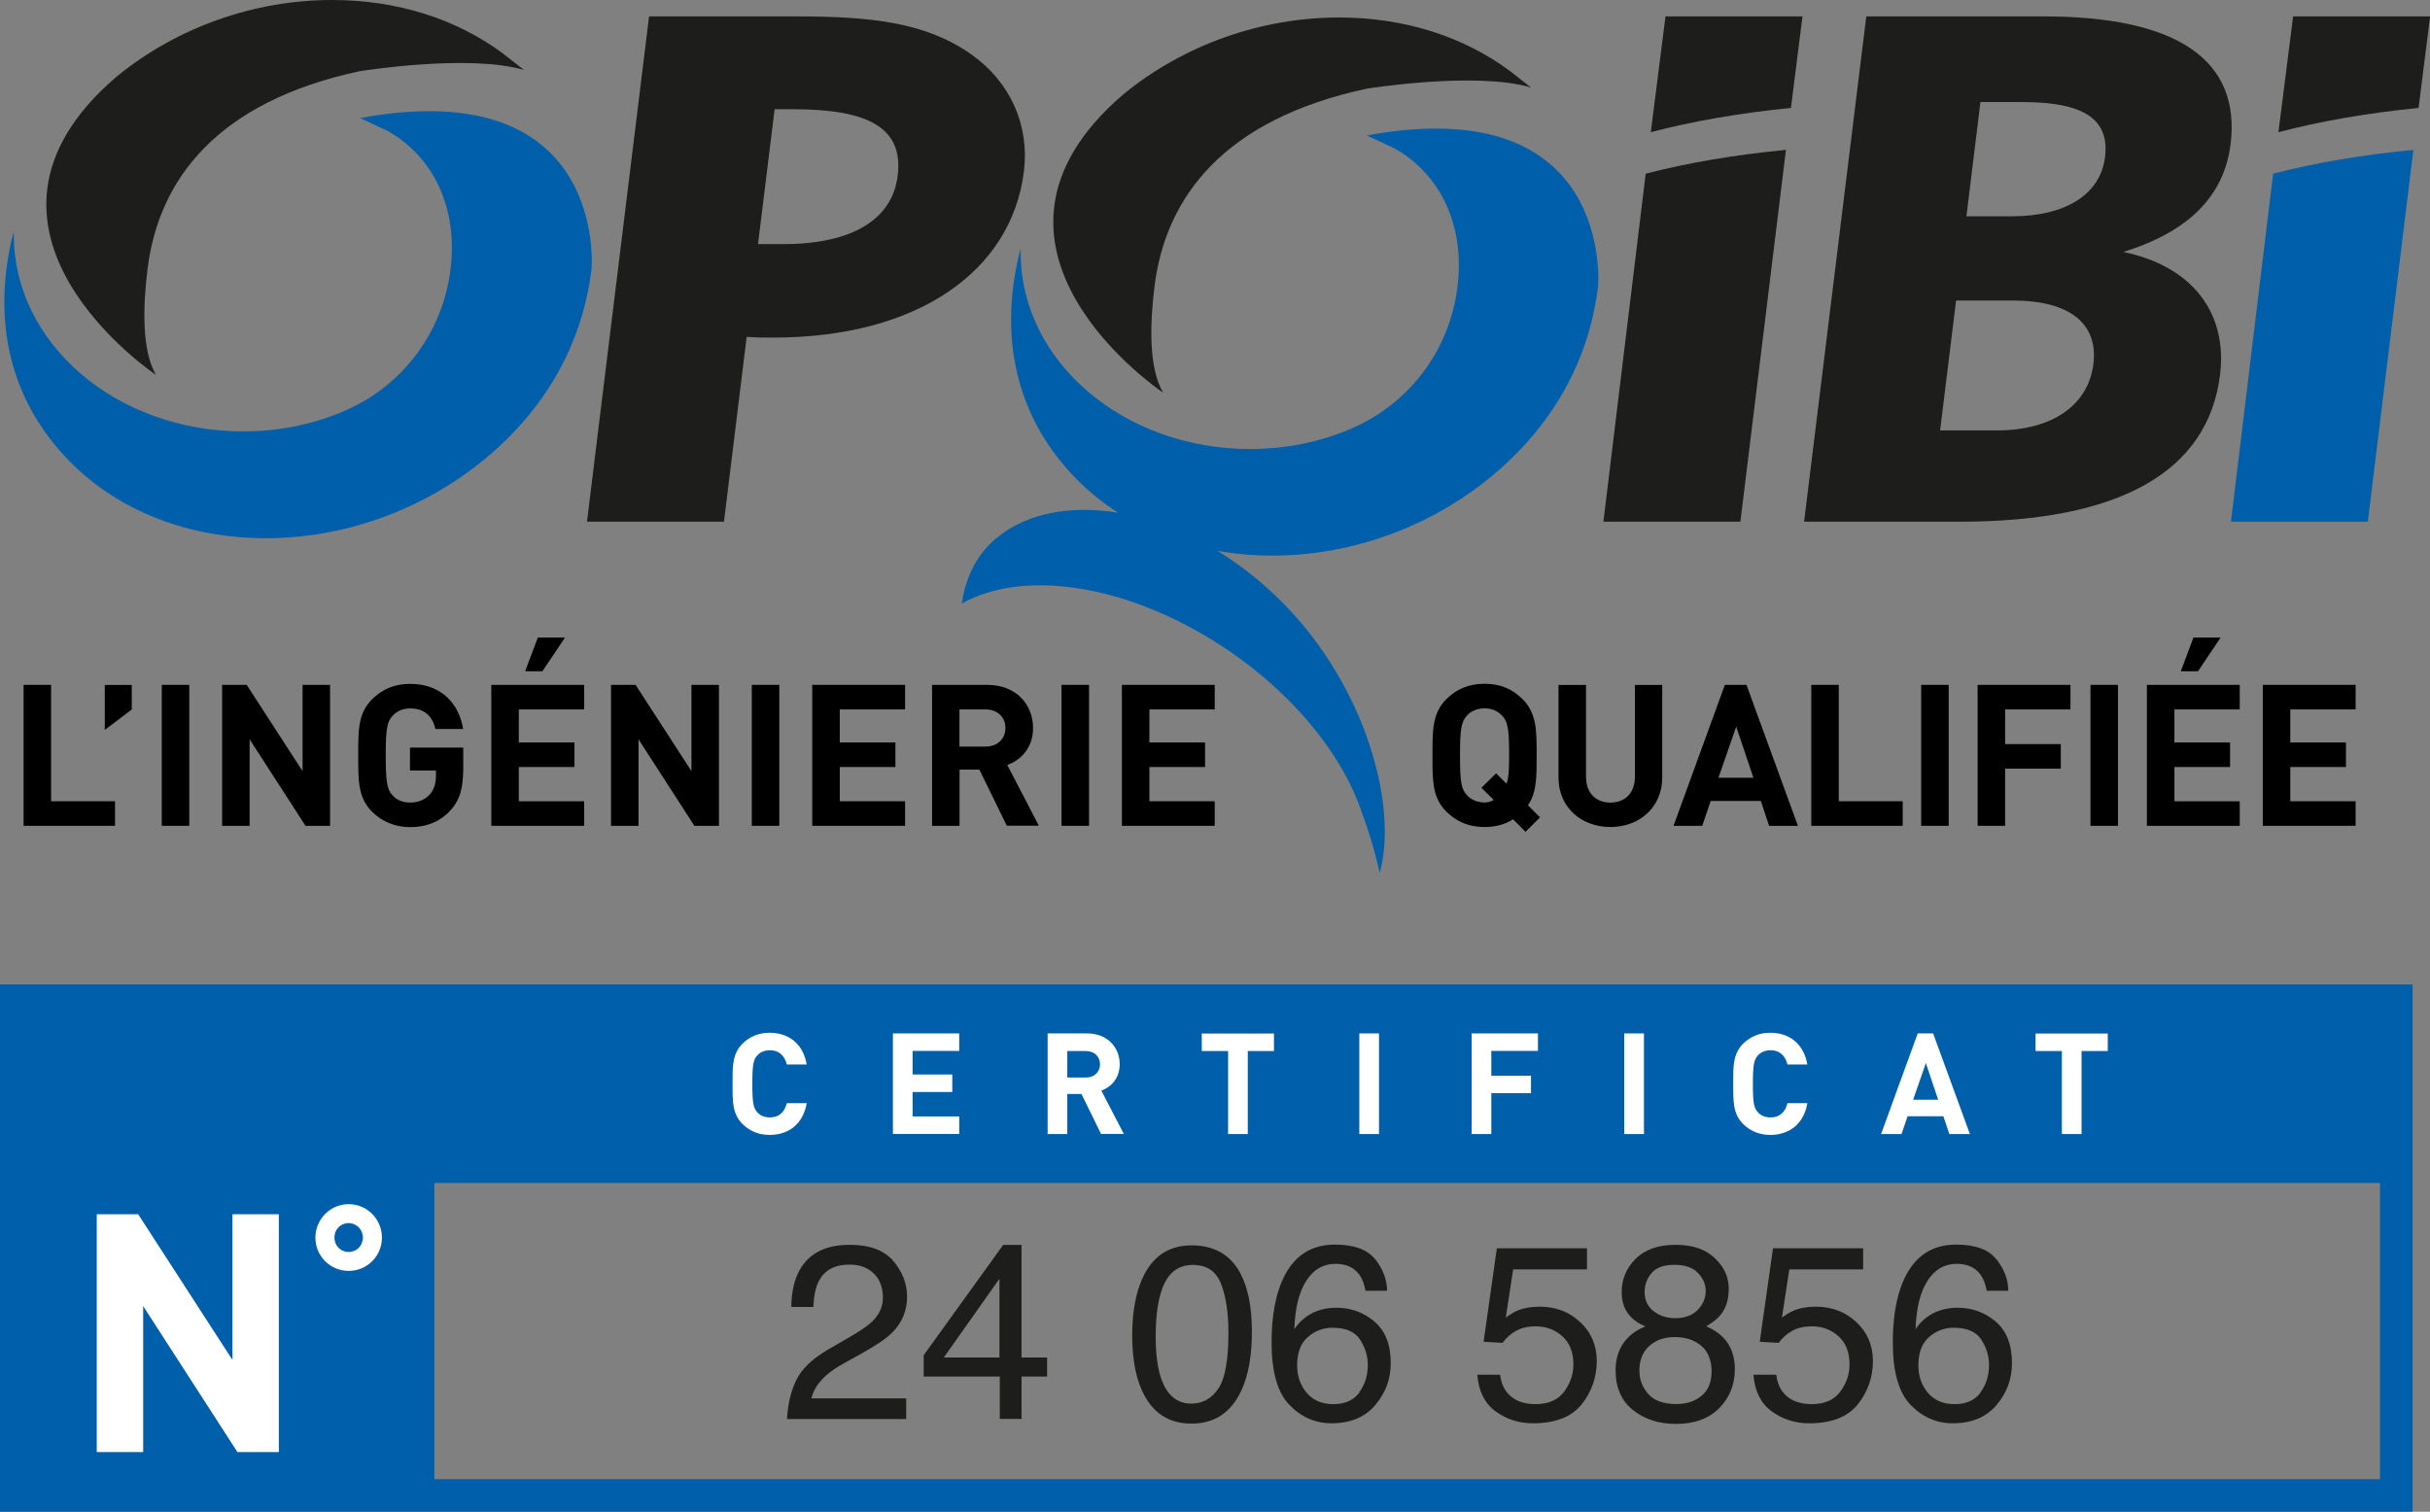 <?xml version="1.0" encoding="UTF-8"?>
<svg id="Calque_2" data-name="Calque 2" xmlns="http://www.w3.org/2000/svg" viewBox="0 0 223.51 139.09">
  <rect x="0" y="0" width="223.51" height="139.09" fill="#808080" stroke="none"/>
  <defs>
    <style>
      .cls-1 {
        fill: none;
        stroke: #005faa;
        stroke-width: 3px;
      }

      .cls-2 {
        fill: #1d1d1b;
      }

      .cls-3 {
        fill: #fff;
      }

      .cls-4 {
        fill: #005faa;
      }
    </style>
  </defs>
  <g id="Calque_1-2" data-name="Calque 1">
    <g>
      <g>
        <path class="cls-2" d="M59.7,1.51h13.57c6.78,0,11.86.53,16.05,3.48,3.64,2.56,5.38,6.57,4.86,10.77-1.13,9.19-9.78,15.3-23.05,15.3-.82,0-1.64,0-2.45-.07l-2.09,17.01h-12.6L59.7,1.51ZM71.25,10.05l-1.53,12.41h2.31c6.41,0,10.05-2.3,10.54-6.3.54-4.4-2.68-6.11-9.61-6.11h-1.71Z"/>
        <path class="cls-2" d="M171.65,1.51h16.33c12.37,0,18.13,4.07,17.19,11.75-.59,4.79-3.9,8.08-9.87,9.92,6.32,1.31,9.6,5.58,8.9,11.29-1.09,8.87-9.12,13.53-23.95,13.53h-14.31l5.72-46.49ZM185.05,19.9c4.99,0,8.15-2.04,8.57-5.45.44-3.55-2.06-5.06-7.58-5.06h-3.88l-1.29,10.51h4.17ZM183.67,39.6c5.07,0,8.41-2.3,8.88-6.11.45-3.68-2.12-5.84-7.41-5.84h-5.22l-1.47,11.95h5.22Z"/>
        <g>
          <path class="cls-2" d="M164.73,9.93c-4.74.47-9.08,1.23-12.89,2.23l1.35-10.65h12.6l-1.06,8.42Z"/>
          <path class="cls-2" d="M160.08,48h-12.6l3.89-32.02c3.82-.99,8.17-1.74,12.9-2.19l-4.19,34.21Z"/>
        </g>
        <g>
          <path class="cls-2" d="M222.46,9.93c-4.74.47-9.08,1.23-12.89,2.23l1.35-10.65h12.6l-1.06,8.42Z"/>
          <path class="cls-4" d="M217.8,48h-12.6l3.88-32.02c3.82-.99,8.17-1.74,12.9-2.19l-4.19,34.21Z"/>
        </g>
        <g>
          <path d="M2.17,75.98v-12.97h2.53v10.71h5.88v2.26H2.17Z"/>
          <path d="M9.64,67.15v-4.13h2.48v2.26l-2.48,1.87Z"/>
          <path d="M14.88,75.98v-12.97h2.53v12.97h-2.53Z"/>
          <path d="M28.1,75.98l-5.14-7.96v7.96h-2.53v-12.97h2.26l5.14,7.94v-7.94h2.53v12.97h-2.26Z"/>
          <path d="M41.38,74.62c-1.04,1.08-2.28,1.48-3.66,1.48s-2.59-.51-3.5-1.42c-1.31-1.31-1.27-2.93-1.27-5.17s-.04-3.86,1.27-5.17c.91-.91,2.04-1.42,3.5-1.42,3,0,4.53,1.97,4.88,4.15h-2.55c-.29-1.22-1.04-1.89-2.33-1.89-.69,0-1.26.27-1.62.69-.49.55-.62,1.15-.62,3.64s.13,3.12.62,3.66c.36.42.93.67,1.62.67.76,0,1.38-.27,1.8-.73.42-.47.58-1.06.58-1.73v-.49h-2.39v-2.11h4.9v1.89c0,1.88-.33,3.01-1.24,3.95Z"/>
          <path d="M45.19,75.98v-12.97h8.54v2.26h-6.01v3.04h5.12v2.26h-5.12v3.15h6.01v2.26h-8.54ZM49.88,61.76h-1.58l1.17-3.1h2.5l-2.08,3.1Z"/>
          <path d="M63.87,75.98l-5.14-7.96v7.96h-2.53v-12.97h2.26l5.14,7.94v-7.94h2.53v12.97h-2.26Z"/>
          <path d="M69.15,75.98v-12.97h2.53v12.97h-2.53Z"/>
          <path d="M74.71,75.98v-12.97h8.54v2.26h-6.01v3.04h5.12v2.26h-5.12v3.15h6.01v2.26h-8.54Z"/>
          <path d="M92.61,75.98l-2.53-5.17h-1.82v5.17h-2.53v-12.97h5.08c2.64,0,4.21,1.8,4.21,3.97,0,1.82-1.11,2.95-2.37,3.4l2.9,5.59h-2.93ZM90.64,65.27h-2.39v3.42h2.39c1.11,0,1.84-.71,1.84-1.71s-.73-1.71-1.84-1.71Z"/>
          <path d="M97.64,75.98v-12.97h2.53v12.97h-2.53Z"/>
          <path d="M103.19,75.98v-12.97h8.54v2.26h-6.01v3.04h5.12v2.26h-5.12v3.15h6.01v2.26h-8.54Z"/>
          <path d="M140.32,76.53l-1.15-1.15c-.73.47-1.6.71-2.62.71-1.47,0-2.6-.51-3.52-1.42-1.31-1.31-1.27-2.93-1.27-5.17s-.04-3.86,1.27-5.17c.91-.91,2.04-1.42,3.52-1.42s2.59.51,3.5,1.42c1.31,1.31,1.29,2.93,1.29,5.17,0,1.95.02,3.39-.8,4.59l1.11,1.11-1.33,1.33ZM138.17,65.86c-.37-.42-.93-.69-1.62-.69s-1.28.27-1.64.69c-.49.55-.62,1.15-.62,3.64s.13,3.1.62,3.64c.36.42.95.69,1.64.69.31,0,.6-.07.84-.24l-1.13-1.11,1.35-1.33.96.96c.2-.56.24-1.31.24-2.62,0-2.49-.14-3.1-.64-3.64Z"/>
          <path d="M148.12,76.09c-2.66,0-4.77-1.8-4.77-4.55v-8.52h2.53v8.43c0,1.49.87,2.39,2.24,2.39s2.26-.89,2.26-2.39v-8.43h2.51v8.52c0,2.75-2.11,4.55-4.77,4.55Z"/>
          <path d="M162.72,75.98l-.76-2.29h-4.61l-.78,2.29h-2.64l4.72-12.97h1.99l4.73,12.97h-2.64ZM159.7,66.84l-1.64,4.72h3.22l-1.59-4.72Z"/>
          <path d="M166.6,75.98v-12.97h2.53v10.71h5.88v2.26h-8.41Z"/>
          <path d="M176.71,75.98v-12.97h2.53v12.97h-2.53Z"/>
          <path d="M184.43,65.27v3.19h5.12v2.26h-5.12v5.26h-2.53v-12.97h8.54v2.26h-6.01Z"/>
          <path d="M192.28,75.98v-12.97h2.53v12.97h-2.53Z"/>
          <path d="M197.47,75.98v-12.97h8.54v2.26h-6.01v3.04h5.12v2.26h-5.12v3.15h6.01v2.26h-8.54ZM202.17,61.76h-1.58l1.16-3.1h2.5l-2.08,3.1Z"/>
          <path d="M208.13,75.98v-12.97h8.54v2.26h-6.01v3.04h5.12v2.26h-5.12v3.15h6.01v2.26h-8.54Z"/>
        </g>
        <g>
          <path class="cls-4" d="M1.28,21.23c-.31,1.15-.54,2.33-.69,3.53-.85,6.9,1.17,12.94,5.8,17.67,4.5,4.6,10.98,7.09,18.06,7.09,8.35,0,16.68-3.48,22.57-9.52,4.18-4.27,6.68-9.46,7.39-15.24,0,0,1.57-18.1-21.29-13.9l2.54,1.19c4.1,2.31,6.49,6.95,5.78,12.71-.73,5.97-4.55,10.75-9.53,12.94l-.07.04c-2.88,1.26-6.03,1.95-9.48,1.95C10.71,39.69,1.27,31.6,1.27,21.63c0-.13,0-.27,0-.4"/>
          <path class="cls-2" d="M14.34,34.49S-5.71,21.07,10.75,7.03C16.3,2.5,23.39,0,30.55,0c5.94,0,11.41,1.72,15.72,4.93l1.93,1.51c-5.06-1.51-15.12.11-15.12.11-13.09,2.81-18.49,9.93-19.51,18.21-.4,3.24-.58,7.41.78,9.74Z"/>
        </g>
        <path class="cls-2" d="M106.96,36.11s-20.05-13.42-3.59-27.47c5.55-4.53,12.64-7.03,19.8-7.03,5.94,0,11.41,1.72,15.72,4.93l1.93,1.51c-5.06-1.51-15.12.11-15.12.11-13.09,2.81-18.49,9.93-19.51,18.2-.4,3.24-.58,7.41.78,9.74Z"/>
        <path class="cls-4" d="M125.74,12.47l2.54,1.19c4.1,2.31,6.49,6.95,5.78,12.71-.73,5.98-4.55,10.75-9.53,12.95l-.07.04c-2.88,1.26-6.03,1.95-9.48,1.95-11.65,0-21.1-8.08-21.1-18.06,0-.13,0-.27,0-.4-.31,1.15-.54,2.33-.69,3.53-.85,6.9,1.17,12.94,5.8,17.67,1.16,1.18,2.45,2.22,3.84,3.12-4.75-.78-9.03.19-11.72,2.83-1.47,1.44-2.33,3.35-2.65,5.54,5.15-2.95,13.81-2.06,22.22,2.85,7.33,4.28,12.67,10.56,14.61,16.45,0,0,.82,2.2,1.26,4.01l.36,1.44c1.71-6.21-1.35-17.04-8.7-24.6-1.97-2.03-4.08-3.69-6.23-5.01,1.64.29,3.33.44,5.06.44,8.35,0,16.68-3.48,22.56-9.52,4.18-4.27,6.68-9.46,7.39-15.24,0,0,1.57-18.1-21.29-13.9Z"/>
      </g>
      <g>
        <rect class="cls-4" x="1.5" y="92.08" width="38.45" height="45.51"/>
        <rect class="cls-4" x="1.5" y="92.08" width="218.91" height="16.76"/>
        <rect class="cls-1" x="1.5" y="92.08" width="218.91" height="45.51"/>
        <g>
          <path class="cls-3" d="M70.79,104.42c-1.01,0-1.85-.36-2.5-1.01-.94-.94-.91-2.09-.91-3.69s-.03-2.76.91-3.69c.65-.65,1.48-1.01,2.5-1.01,1.73,0,3.08.99,3.41,2.92h-1.83c-.18-.74-.65-1.31-1.56-1.31-.49,0-.9.18-1.16.48-.35.39-.45.83-.45,2.61s.1,2.22.45,2.61c.26.3.66.48,1.16.48.91,0,1.38-.57,1.56-1.31h1.83c-.33,1.94-1.69,2.92-3.41,2.92Z"/>
          <path class="cls-3" d="M82.13,104.34v-9.26h6.1v1.61h-4.29v2.17h3.65v1.61h-3.65v2.25h4.29v1.61h-6.1Z"/>
          <path class="cls-3" d="M101.28,104.34l-1.81-3.69h-1.3v3.69h-1.81v-9.26h3.63c1.88,0,3,1.29,3,2.83,0,1.3-.79,2.11-1.69,2.43l2.07,3.99h-2.09ZM99.87,96.7h-1.7v2.44h1.7c.79,0,1.31-.51,1.31-1.22s-.52-1.22-1.31-1.22Z"/>
          <path class="cls-3" d="M114.77,96.7v7.64h-1.81v-7.64h-2.42v-1.61h6.64v1.61h-2.42Z"/>
          <path class="cls-3" d="M125.03,104.34v-9.26h1.81v9.26h-1.81Z"/>
          <path class="cls-3" d="M137.17,96.7v2.27h3.65v1.61h-3.65v3.76h-1.81v-9.26h6.1v1.61h-4.29Z"/>
          <path class="cls-3" d="M149.4,104.34v-9.26h1.81v9.26h-1.81Z"/>
          <path class="cls-3" d="M162.83,104.42c-1.01,0-1.85-.36-2.5-1.01-.94-.94-.91-2.09-.91-3.69s-.03-2.76.91-3.69c.65-.65,1.48-1.01,2.5-1.01,1.73,0,3.08.99,3.41,2.92h-1.83c-.18-.74-.65-1.31-1.56-1.31-.49,0-.9.18-1.16.48-.35.39-.46.83-.46,2.61s.1,2.22.46,2.61c.26.3.66.48,1.16.48.91,0,1.38-.57,1.56-1.31h1.83c-.33,1.94-1.69,2.92-3.41,2.92Z"/>
          <path class="cls-3" d="M179.3,104.34l-.55-1.64h-3.29l-.56,1.64h-1.88l3.37-9.26h1.42l3.38,9.26h-1.89ZM177.14,97.81l-1.17,3.37h2.3l-1.13-3.37Z"/>
          <path class="cls-3" d="M191.46,96.7v7.64h-1.81v-7.64h-2.42v-1.61h6.64v1.61h-2.42Z"/>
        </g>
        <path class="cls-3" d="M21.84,133.6l-8.67-13.43v13.43h-4.27v-21.88h3.81l8.67,13.4v-13.4h4.27v21.88h-3.81Z"/>
        <path class="cls-3" d="M32.07,116.93c-1.7,0-3.06-1.37-3.06-3.06s1.36-3.08,3.06-3.08,3.06,1.38,3.06,3.08-1.36,3.06-3.06,3.06ZM32.06,112.53c-.73,0-1.3.58-1.3,1.33s.58,1.33,1.31,1.33,1.31-.58,1.31-1.33-.6-1.33-1.33-1.33Z"/>
      </g>
    </g>
    <g>
      <path class="cls-2" d="M73.25,126.96c.49-1.02,1.46-1.94,2.89-2.78l2.14-1.24c.96-.56,1.63-1.03,2.02-1.43.61-.62.91-1.33.91-2.12,0-.93-.28-1.67-.84-2.22-.56-.55-1.3-.82-2.23-.82-1.38,0-2.33.52-2.85,1.57-.28.56-.44,1.33-.47,2.33h-2.04c.02-1.39.28-2.52.77-3.4.87-1.55,2.4-2.32,4.6-2.32,1.83,0,3.16.49,4.01,1.48.84.99,1.27,2.09,1.27,3.3,0,1.28-.45,2.37-1.35,3.28-.52.53-1.45,1.17-2.8,1.92l-1.53.85c-.73.4-1.3.78-1.72,1.15-.74.65-1.21,1.36-1.4,2.15h8.72v1.9h-10.96c.07-1.38.36-2.57.85-3.59Z"/>
      <path class="cls-2" d="M91.96,130.55v-3.9h-7v-1.96l7.31-10.15h1.69v10.36h2.35v1.75h-2.35v3.9h-2.01ZM91.93,124.9v-7.25l-5.12,7.25h5.12Z"/>
      <path class="cls-2" d="M114.08,117.14c.71,1.32,1.07,3.12,1.07,5.41,0,2.17-.32,3.97-.97,5.38-.94,2.04-2.47,3.05-4.59,3.05-1.92,0-3.34-.83-4.28-2.5-.78-1.39-1.17-3.26-1.17-5.6,0-1.81.23-3.37.7-4.67.88-2.42,2.46-3.63,4.76-3.63,2.07,0,3.56.85,4.48,2.55ZM112.06,127.77c.62-.92.93-2.64.93-5.15,0-1.81-.22-3.31-.67-4.48-.45-1.17-1.31-1.76-2.6-1.76-1.18,0-2.05.56-2.6,1.67-.55,1.11-.82,2.75-.82,4.91,0,1.63.17,2.94.52,3.92.54,1.51,1.45,2.26,2.75,2.26,1.04,0,1.87-.46,2.49-1.38Z"/>
      <path class="cls-2" d="M126.53,115.9c.7.92,1.05,1.88,1.05,2.86h-1.98c-.12-.63-.31-1.13-.57-1.48-.48-.67-1.22-1-2.2-1-1.12,0-2.01.52-2.68,1.56s-1.03,2.52-1.1,4.45c.46-.68,1.04-1.18,1.74-1.52.64-.3,1.35-.45,2.14-.45,1.34,0,2.5.43,3.5,1.28,1,.86,1.49,2.13,1.49,3.82,0,1.45-.47,2.73-1.42,3.85-.94,1.12-2.29,1.68-4.04,1.68-1.49,0-2.78-.57-3.87-1.7-1.09-1.13-1.63-3.04-1.63-5.72,0-1.98.24-3.67.72-5.05.93-2.65,2.63-3.97,5.1-3.97,1.78,0,3.03.46,3.73,1.39ZM125.02,128.11c.52-.71.79-1.55.79-2.51,0-.82-.23-1.6-.7-2.33-.47-.74-1.32-1.11-2.55-1.11-.86,0-1.62.29-2.27.86s-.98,1.43-.98,2.59c0,1.01.3,1.86.89,2.55s1.41,1.03,2.46,1.03,1.84-.36,2.37-1.06Z"/>
      <path class="cls-2" d="M137.98,126.48c.13,1.14.67,1.94,1.59,2.38.48.22,1.03.33,1.65.33,1.19,0,2.07-.38,2.64-1.14.57-.76.86-1.6.86-2.52,0-1.12-.34-1.98-1.02-2.59s-1.5-.91-2.45-.91c-.69,0-1.28.13-1.78.4-.49.27-.92.64-1.27,1.12l-1.74-.1,1.22-8.6h8.29v1.94h-6.79l-.68,4.44c.37-.28.72-.49,1.06-.64.59-.25,1.28-.37,2.06-.37,1.46,0,2.71.47,3.72,1.42,1.02.94,1.53,2.14,1.53,3.59s-.47,2.84-1.4,3.99c-.93,1.15-2.42,1.73-4.46,1.73-1.3,0-2.45-.37-3.45-1.1-1-.73-1.56-1.86-1.68-3.37h2.08Z"/>
      <path class="cls-2" d="M150.04,121.2c-.59-.59-.88-1.37-.88-2.32,0-1.19.43-2.21,1.29-3.07.86-.85,2.08-1.28,3.66-1.28s2.73.4,3.6,1.21,1.3,1.75,1.3,2.83c0,1-.25,1.8-.76,2.42-.28.35-.72.69-1.31,1.03.66.3,1.19.65,1.57,1.05.71.74,1.06,1.71,1.06,2.9,0,1.4-.47,2.6-1.42,3.57s-2.28,1.47-4,1.47c-1.55,0-2.87-.42-3.94-1.27-1.07-.84-1.61-2.07-1.61-3.67,0-.94.23-1.76.69-2.45.46-.69,1.14-1.21,2.05-1.58-.56-.24-.99-.52-1.3-.84ZM156.51,128.42c.61-.5.92-1.25.92-2.25s-.32-1.82-.95-2.35-1.44-.8-2.43-.8-1.74.27-2.35.82c-.61.55-.91,1.3-.91,2.27,0,.83.28,1.55.83,2.16.55.61,1.41.91,2.57.91.93,0,1.7-.25,2.31-.75ZM156.14,120.53c.5-.5.75-1.09.75-1.77,0-.6-.24-1.14-.71-1.64-.48-.5-1.2-.75-2.17-.75s-1.66.25-2.09.75c-.43.5-.65,1.08-.65,1.75,0,.75.28,1.34.83,1.77.56.42,1.21.64,1.97.64.88,0,1.57-.25,2.07-.74Z"/>
      <path class="cls-2" d="M163.38,126.48c.13,1.14.67,1.94,1.59,2.38.48.22,1.03.33,1.65.33,1.19,0,2.07-.38,2.64-1.14.57-.76.86-1.6.86-2.52,0-1.12-.34-1.98-1.02-2.59s-1.5-.91-2.45-.91c-.69,0-1.28.13-1.78.4-.49.27-.92.64-1.27,1.12l-1.74-.1,1.22-8.6h8.29v1.94h-6.79l-.68,4.44c.37-.28.72-.49,1.06-.64.59-.25,1.28-.37,2.06-.37,1.46,0,2.71.47,3.72,1.42,1.02.94,1.53,2.14,1.53,3.59s-.47,2.84-1.4,3.99c-.93,1.15-2.42,1.73-4.46,1.73-1.3,0-2.45-.37-3.45-1.1-1-.73-1.56-1.86-1.68-3.37h2.08Z"/>
      <path class="cls-2" d="M183.67,115.9c.7.92,1.05,1.88,1.05,2.86h-1.98c-.12-.63-.31-1.13-.57-1.48-.48-.67-1.22-1-2.2-1-1.12,0-2.01.52-2.68,1.56s-1.03,2.52-1.1,4.45c.46-.68,1.04-1.18,1.74-1.52.64-.3,1.35-.45,2.14-.45,1.34,0,2.5.43,3.5,1.28,1,.86,1.49,2.13,1.49,3.82,0,1.45-.47,2.73-1.42,3.85-.94,1.12-2.29,1.68-4.04,1.68-1.49,0-2.78-.57-3.87-1.7-1.09-1.13-1.63-3.04-1.63-5.72,0-1.98.24-3.67.72-5.05.93-2.65,2.63-3.97,5.1-3.97,1.78,0,3.03.46,3.73,1.39ZM182.16,128.11c.52-.71.79-1.55.79-2.51,0-.82-.23-1.6-.7-2.33-.47-.74-1.32-1.11-2.55-1.11-.86,0-1.62.29-2.27.86s-.98,1.43-.98,2.59c0,1.01.3,1.86.89,2.55s1.41,1.03,2.46,1.03,1.84-.36,2.37-1.06Z"/>
    </g>
  </g>
</svg>